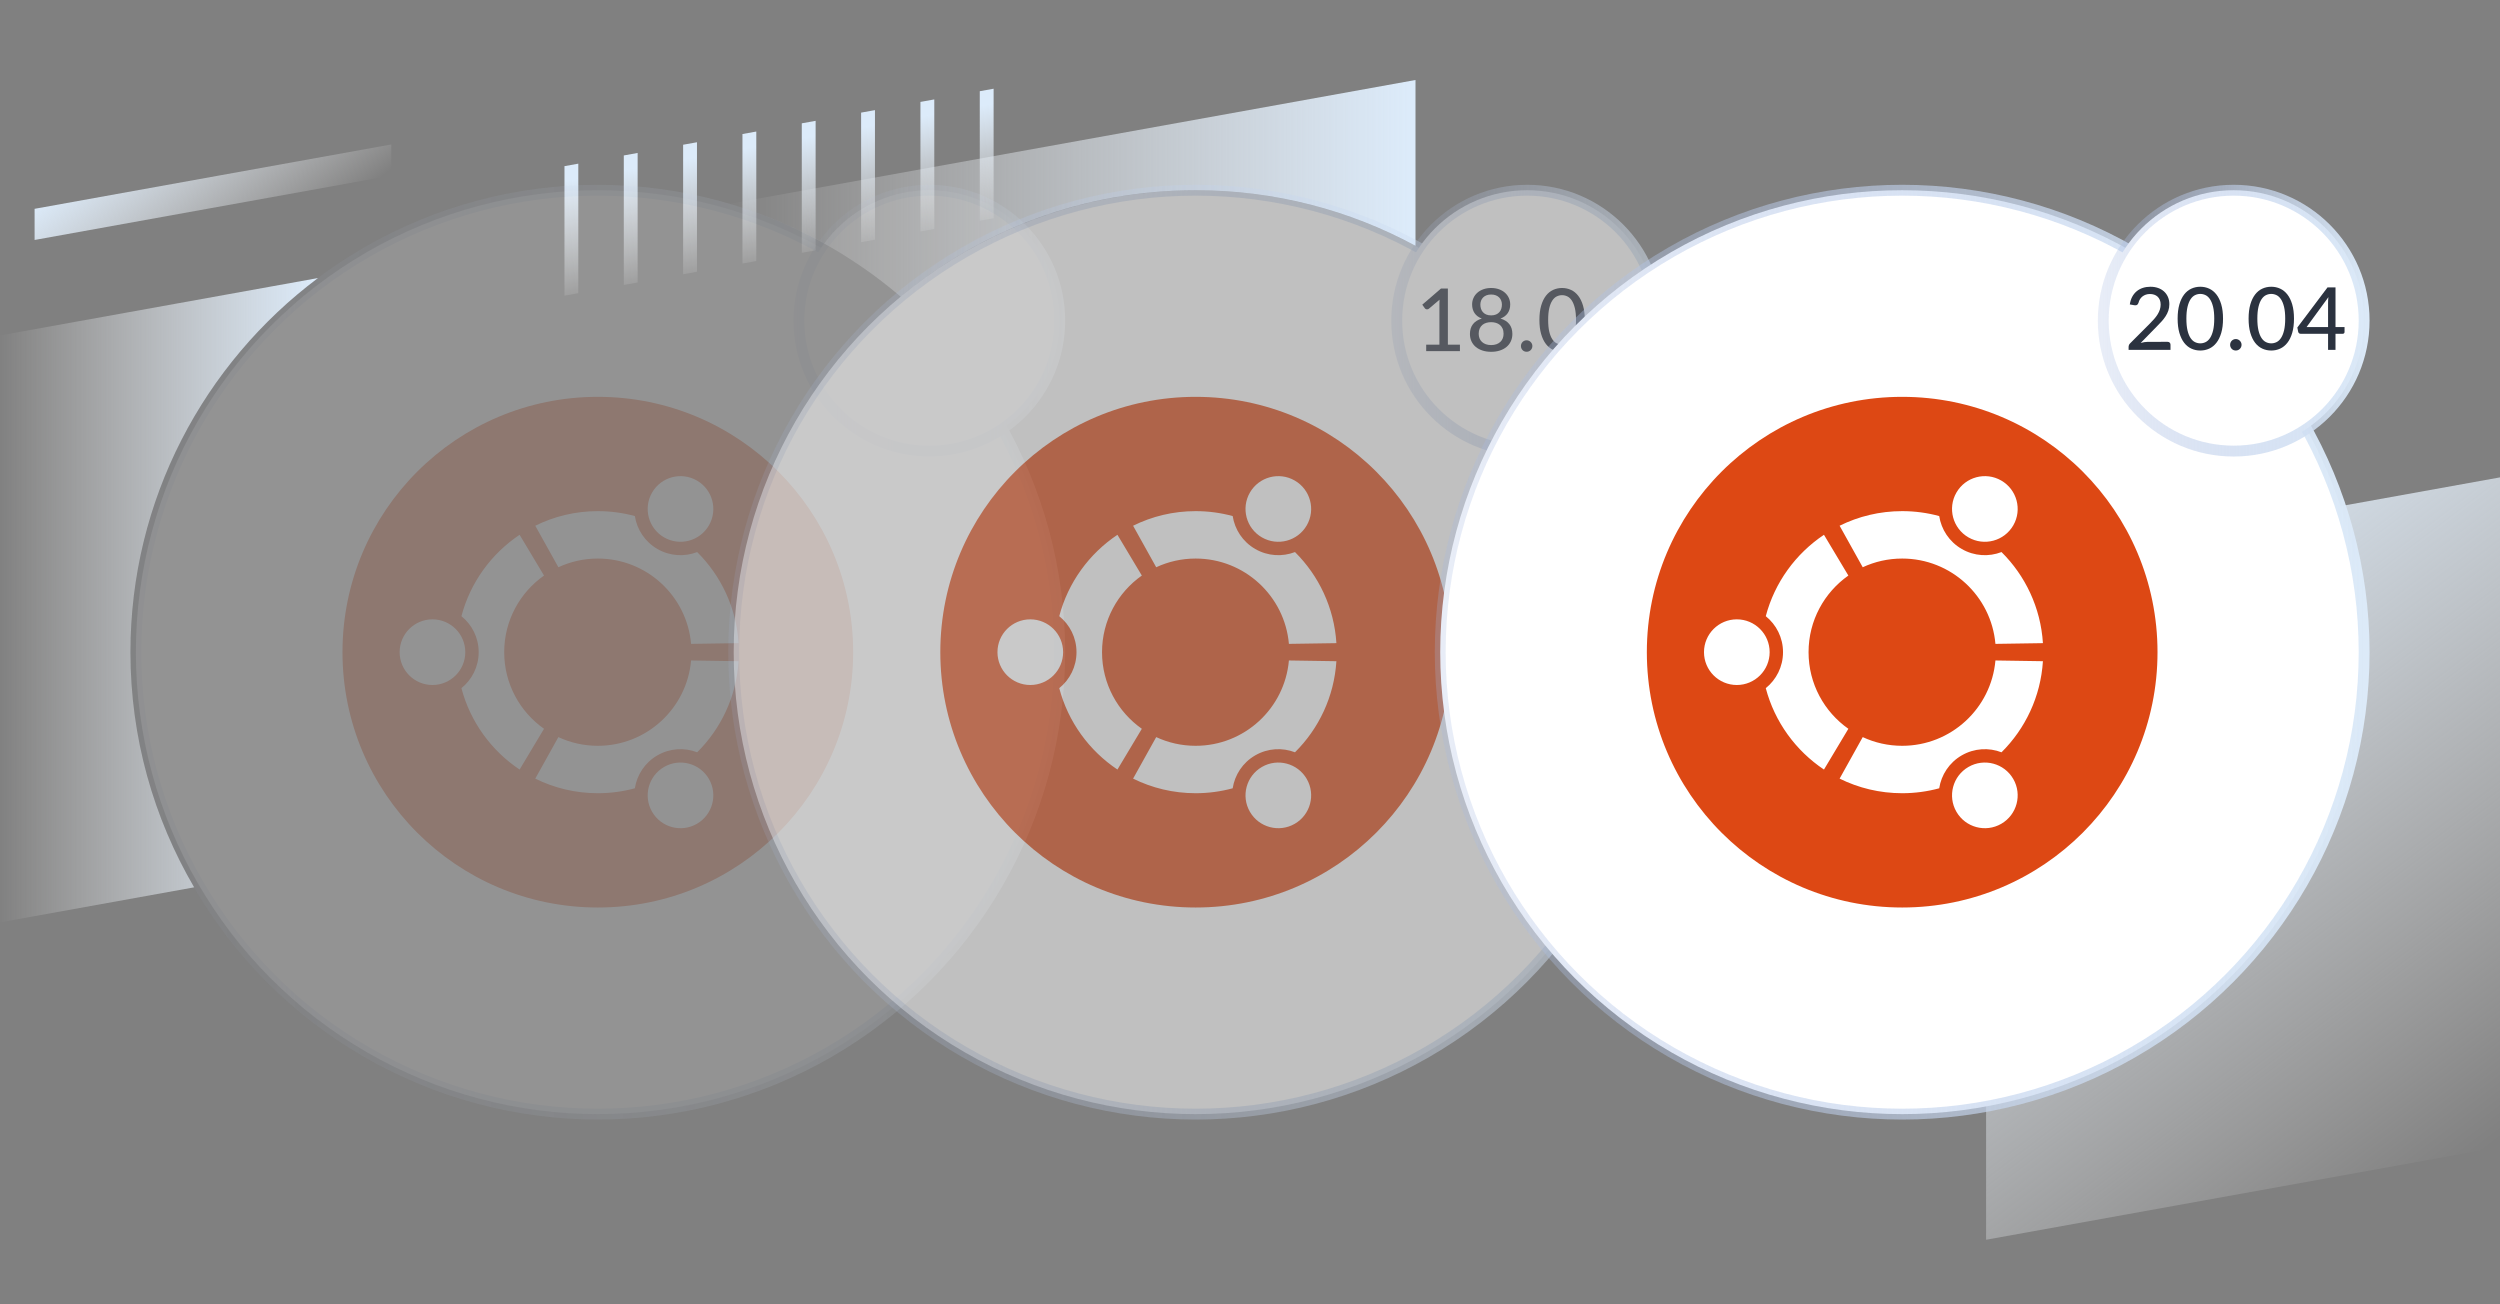<?xml version="1.0" encoding="utf-8"?>
<!-- Generator: Adobe Illustrator 23.1.0, SVG Export Plug-In . SVG Version: 6.00 Build 0)  -->
<svg version="1.1" id="Слой_1" xmlns="http://www.w3.org/2000/svg" xmlns:xlink="http://www.w3.org/1999/xlink" x="0px" y="0px"
	 viewBox="0 0 460 240" style="enable-background:new 0 0 460 240;" xml:space="preserve">
<rect x="0" y="0" width="460" height="240" fill="#808080" stroke="none"/>
<style type="text/css">
	.st0{fill:url(#SVGID_1_);}
	.st1{fill:url(#SVGID_2_);}
	.st2{fill:url(#SVGID_3_);}
	.st3{fill:url(#SVGID_4_);}
	.st4{fill:url(#SVGID_5_);}
	.st5{fill:url(#SVGID_6_);}
	.st6{fill:url(#SVGID_7_);}
	.st7{fill:url(#SVGID_8_);}
	.st8{fill:url(#SVGID_9_);}
	.st9{fill:url(#SVGID_10_);}
	.st10{fill:url(#SVGID_11_);}
	.st11{opacity:0.15;}
	.st12{fill:#FFFFFF;stroke:url(#SVGID_12_);stroke-width:2;stroke-miterlimit:10;}
	.st13{fill:#FFFFFF;stroke:url(#SVGID_13_);stroke-width:2;stroke-miterlimit:10;}
	.st14{fill:#FFFFFF;}
	.st15{fill:#DD4814;}
	.st16{fill:url(#SVGID_14_);}
	.st17{opacity:0.5;}
	.st18{fill:#FFFFFF;stroke:url(#SVGID_15_);stroke-width:2;stroke-miterlimit:10;}
	.st19{fill:#FFFFFF;stroke:url(#SVGID_16_);stroke-width:2;stroke-miterlimit:10;}
	.st20{fill:#2B323F;}
	.st21{fill:#FFFFFF;stroke:url(#SVGID_17_);stroke-width:2;stroke-miterlimit:10;}
	.st22{fill:#FFFFFF;stroke:url(#SVGID_18_);stroke-width:2;stroke-miterlimit:10;}
</style>
<linearGradient id="SVGID_1_" gradientUnits="userSpaceOnUse" x1="58.167" y1="2380.438" x2="-0.489" y2="2380.438" gradientTransform="matrix(1 0 0 1 0 -2270)">
	<stop  offset="0" style="stop-color:#DCEBFA"/>
	<stop  offset="1" style="stop-color:#FFFFFF;stop-opacity:0"/>
</linearGradient>
<path class="st0" d="M24,120c0-28.126,13.573-53.14,34.511-68.84L0,61.719v107.997
	l35.725-6.447C28.286,150.548,24,135.769,24,120z"/>
<linearGradient id="SVGID_2_" gradientUnits="userSpaceOnUse" x1="259.71" y1="2304.653" x2="133.168" y2="2304.653" gradientTransform="matrix(1 0 0 1 0 -2270)">
	<stop  offset="0" style="stop-color:#DCEBFA"/>
	<stop  offset="1" style="stop-color:#FFFFFF;stop-opacity:0"/>
</linearGradient>
<path class="st1" d="M220,35c14.644,0,28.423,3.705,40.452,10.226V14.717
	l-126.228,22.779c11.734,3.451,22.424,9.353,31.501,17.093
	C180.448,42.359,199.363,35,220,35z"/>
<linearGradient id="SVGID_3_" gradientUnits="userSpaceOnUse" x1="-12167.58" y1="-5671.948" x2="-12211.204" y2="-5671.948" gradientTransform="matrix(0 -1 -1 0.758 -5632.766 -7855.763)">
	<stop  offset="0" style="stop-color:#DCEBFA"/>
	<stop  offset="1" style="stop-color:#FFFFFF;stop-opacity:0"/>
</linearGradient>
<polygon class="st2" points="6.365,44.154 71.999,32.309 71.999,26.578 6.365,38.423 "/>
<g>
	
		<linearGradient id="SVGID_4_" gradientUnits="userSpaceOnUse" x1="-8796.767" y1="-5737.901" x2="-8820.604" y2="-5737.901" gradientTransform="matrix(0 -1 -1 0.18 -5632.766 -7730.959)">
		<stop  offset="0" style="stop-color:#DCEBFA"/>
		<stop  offset="1" style="stop-color:#FFFFFF;stop-opacity:0"/>
	</linearGradient>
	<polygon class="st3" points="106.409,30.113 106.409,53.949 103.862,54.409 103.862,30.572 	"/>
	
		<linearGradient id="SVGID_5_" gradientUnits="userSpaceOnUse" x1="-8796.767" y1="-5748.818" x2="-8820.604" y2="-5748.818" gradientTransform="matrix(0 -1 -1 0.18 -5632.766 -7730.959)">
		<stop  offset="0" style="stop-color:#DCEBFA"/>
		<stop  offset="1" style="stop-color:#FFFFFF;stop-opacity:0"/>
	</linearGradient>
	<polygon class="st4" points="117.326,28.143 117.326,51.979 114.778,52.439 114.778,28.602 	"/>
	
		<linearGradient id="SVGID_6_" gradientUnits="userSpaceOnUse" x1="-8796.767" y1="-5759.734" x2="-8820.604" y2="-5759.734" gradientTransform="matrix(0 -1 -1 0.18 -5632.766 -7730.959)">
		<stop  offset="0" style="stop-color:#DCEBFA"/>
		<stop  offset="1" style="stop-color:#FFFFFF;stop-opacity:0"/>
	</linearGradient>
	<polygon class="st5" points="128.242,26.173 128.242,50.009 125.695,50.469 125.695,26.632 	"/>
	
		<linearGradient id="SVGID_7_" gradientUnits="userSpaceOnUse" x1="-8796.767" y1="-5770.651" x2="-8820.604" y2="-5770.651" gradientTransform="matrix(0 -1 -1 0.18 -5632.766 -7730.959)">
		<stop  offset="0" style="stop-color:#DCEBFA"/>
		<stop  offset="1" style="stop-color:#FFFFFF;stop-opacity:0"/>
	</linearGradient>
	<polygon class="st6" points="139.159,24.203 139.159,48.039 136.612,48.499 136.612,24.662 	"/>
	
		<linearGradient id="SVGID_8_" gradientUnits="userSpaceOnUse" x1="-8796.767" y1="-5781.568" x2="-8820.604" y2="-5781.568" gradientTransform="matrix(0 -1 -1 0.18 -5632.766 -7730.959)">
		<stop  offset="0" style="stop-color:#DCEBFA"/>
		<stop  offset="1" style="stop-color:#FFFFFF;stop-opacity:0"/>
	</linearGradient>
	<polygon class="st7" points="150.075,22.233 150.075,46.069 147.528,46.529 147.528,22.692 	"/>
	
		<linearGradient id="SVGID_9_" gradientUnits="userSpaceOnUse" x1="-8796.767" y1="-5792.484" x2="-8820.604" y2="-5792.484" gradientTransform="matrix(0 -1 -1 0.18 -5632.766 -7730.959)">
		<stop  offset="0" style="stop-color:#DCEBFA"/>
		<stop  offset="1" style="stop-color:#FFFFFF;stop-opacity:0"/>
	</linearGradient>
	<polygon class="st8" points="160.992,20.263 160.992,44.099 158.445,44.559 158.445,20.722 	"/>
	
		<linearGradient id="SVGID_10_" gradientUnits="userSpaceOnUse" x1="-8796.767" y1="-5803.401" x2="-8820.604" y2="-5803.401" gradientTransform="matrix(0 -1 -1 0.18 -5632.766 -7730.959)">
		<stop  offset="0" style="stop-color:#DCEBFA"/>
		<stop  offset="1" style="stop-color:#FFFFFF;stop-opacity:0"/>
	</linearGradient>
	<polygon class="st9" points="171.909,18.293 171.909,42.129 169.361,42.589 169.361,18.752 	"/>
	
		<linearGradient id="SVGID_11_" gradientUnits="userSpaceOnUse" x1="-8796.767" y1="-5814.317" x2="-8820.604" y2="-5814.317" gradientTransform="matrix(0 -1 -1 0.18 -5632.766 -7730.959)">
		<stop  offset="0" style="stop-color:#DCEBFA"/>
		<stop  offset="1" style="stop-color:#FFFFFF;stop-opacity:0"/>
	</linearGradient>
	<polygon class="st10" points="182.825,16.323 182.825,40.159 180.278,40.619 180.278,16.782 	"/>
</g>
<g class="st11">
	
		<linearGradient id="SVGID_12_" gradientUnits="userSpaceOnUse" x1="24" y1="2390" x2="196" y2="2390" gradientTransform="matrix(1 0 0 1 0 -2270)">
		<stop  offset="0" style="stop-color:#A5B8E0;stop-opacity:0.25"/>
		<stop  offset="1" style="stop-color:#DCEAF8"/>
	</linearGradient>
	<circle class="st12" cx="110" cy="120" r="85"/>
	
		<linearGradient id="SVGID_13_" gradientUnits="userSpaceOnUse" x1="146" y1="2329" x2="196" y2="2329" gradientTransform="matrix(1 0 0 1 0 -2270)">
		<stop  offset="0" style="stop-color:#A5B8E0;stop-opacity:0.25"/>
		<stop  offset="1" style="stop-color:#DCEAF8"/>
	</linearGradient>
	<circle class="st13" cx="171" cy="59" r="24"/>
	<g>
		<circle class="st14" cx="110" cy="121.526" r="38.862"/>
		<path class="st15" d="M110,73.018c-25.949,0-46.982,21.034-46.982,46.982
			c0,25.946,21.033,46.982,46.982,46.982c25.948,0,46.982-21.036,46.982-46.982
			C156.982,94.052,135.948,73.018,110,73.018z M119.983,90.63
			c1.668-2.889,5.362-3.878,8.25-2.211c2.889,1.668,3.879,5.361,2.211,8.25
			c-1.668,2.889-5.362,3.878-8.251,2.21
			C119.305,97.213,118.315,93.519,119.983,90.63z M79.573,126.04
			c-3.336,0-6.04-2.704-6.04-6.041c0-3.336,2.704-6.04,6.04-6.04
			c3.336,0,6.041,2.704,6.041,6.04C85.614,123.335,82.91,126.04,79.573,126.04z
			 M84.902,126.622c1.935-1.559,3.173-3.946,3.173-6.623
			c0-2.677-1.239-5.064-3.173-6.622c1.633-6.207,5.509-11.505,10.707-14.976
			l4.489,7.501c-4.43,3.118-7.325,8.27-7.325,14.098
			c0,5.828,2.895,10.979,7.325,14.097l-4.489,7.501
			C90.411,138.126,86.536,132.829,84.902,126.622z M128.233,151.58
			c-2.889,1.668-6.582,0.678-8.25-2.21c-1.668-2.889-0.678-6.583,2.211-8.251
			c2.888-1.668,6.582-0.678,8.25,2.211
			C132.111,146.219,131.121,149.913,128.233,151.58z M128.278,138.422
			c-2.315-0.894-4.999-0.772-7.316,0.565c-2.318,1.339-3.766,3.605-4.148,6.059
			c-2.172,0.59-4.456,0.906-6.813,0.906c-4.135,0-8.043-0.967-11.512-2.687
			l4.253-7.639c2.206,1.027,4.665,1.601,7.259,1.601
			c8.999,0,16.386-6.902,17.159-15.701l8.738,0.136
			C135.484,128.203,132.649,134.085,128.278,138.422z M127.159,118.473
			c-0.773-8.799-8.16-15.7-17.159-15.7c-2.594,0-5.053,0.574-7.259,1.601
			l-4.253-7.639c3.469-1.72,7.377-2.687,11.512-2.687
			c2.358,0,4.642,0.316,6.813,0.906c0.383,2.454,1.831,4.72,4.149,6.059
			c2.317,1.338,5.001,1.459,7.316,0.566c4.371,4.337,7.206,10.219,7.619,16.759
			L127.159,118.473z"/>
	</g>
</g>
<linearGradient id="SVGID_14_" gradientUnits="userSpaceOnUse" x1="-12506.169" y1="-6045.487" x2="-12683.977" y2="-6045.487" gradientTransform="matrix(0 -1 -1 0.758 -5632.766 -7855.763)">
	<stop  offset="0" style="stop-color:#DCEBFA"/>
	<stop  offset="1" style="stop-color:#FFFFFF;stop-opacity:0"/>
</linearGradient>
<polygon class="st16" points="365.442,228.114 460,211.05 460,87.836 365.442,104.899 "/>
<g class="st17">
	
		<linearGradient id="SVGID_15_" gradientUnits="userSpaceOnUse" x1="134" y1="2390" x2="306" y2="2390" gradientTransform="matrix(1 0 0 1 0 -2270)">
		<stop  offset="0" style="stop-color:#A5B8E0;stop-opacity:0.25"/>
		<stop  offset="1" style="stop-color:#DCEAF8"/>
	</linearGradient>
	<circle class="st18" cx="220" cy="120" r="85"/>
	
		<linearGradient id="SVGID_16_" gradientUnits="userSpaceOnUse" x1="256" y1="2329" x2="306" y2="2329" gradientTransform="matrix(1 0 0 1 0 -2270)">
		<stop  offset="0" style="stop-color:#A5B8E0;stop-opacity:0.25"/>
		<stop  offset="1" style="stop-color:#DCEAF8"/>
	</linearGradient>
	<circle class="st19" cx="281" cy="59" r="24"/>
	<g>
		<g>
			<path class="st20" d="M268.627,63.414v1.192h-6.208v-1.192h2.433v-7.528
				c0-0.24,0.008-0.488,0.023-0.744l-1.952,1.656
				c-0.074,0.059-0.149,0.096-0.224,0.112c-0.075,0.016-0.146,0.019-0.212,0.008
				s-0.126-0.033-0.176-0.068c-0.051-0.035-0.093-0.071-0.124-0.108l-0.488-0.68
				l3.44-2.968h1.271v10.32H268.627z"/>
			<path class="st20" d="M276.091,58.614c0.714,0.213,1.257,0.558,1.628,1.032
				c0.37,0.475,0.556,1.075,0.556,1.8c0,0.501-0.095,0.955-0.284,1.36
				s-0.456,0.75-0.8,1.036c-0.344,0.286-0.756,0.505-1.236,0.66
				c-0.479,0.155-1.008,0.232-1.584,0.232c-0.575,0-1.104-0.077-1.584-0.232
				c-0.479-0.155-0.892-0.375-1.235-0.66c-0.345-0.285-0.611-0.63-0.801-1.036
				c-0.188-0.405-0.283-0.859-0.283-1.36c0-0.725,0.185-1.325,0.556-1.8
				s0.913-0.819,1.628-1.032c-0.592-0.224-1.037-0.559-1.336-1.004
				s-0.448-0.975-0.448-1.588c0-0.427,0.084-0.825,0.252-1.196
				s0.405-0.692,0.712-0.964s0.677-0.485,1.108-0.64
				c0.432-0.155,0.909-0.232,1.432-0.232c0.523,0,1,0.078,1.433,0.232
				c0.432,0.154,0.801,0.368,1.107,0.64s0.544,0.594,0.712,0.964
				s0.252,0.769,0.252,1.196c0,0.613-0.149,1.143-0.447,1.588
				C277.128,58.055,276.683,58.39,276.091,58.614z M274.37,63.494
				c0.363,0,0.686-0.051,0.969-0.152c0.282-0.101,0.522-0.244,0.72-0.428
				s0.347-0.404,0.448-0.66c0.101-0.256,0.151-0.536,0.151-0.84
				c0-0.374-0.062-0.695-0.184-0.964c-0.123-0.27-0.288-0.491-0.496-0.664
				s-0.451-0.301-0.729-0.384c-0.277-0.083-0.57-0.124-0.88-0.124
				c-0.314,0-0.61,0.042-0.888,0.124c-0.277,0.083-0.52,0.211-0.728,0.384
				s-0.372,0.395-0.492,0.664c-0.12,0.269-0.181,0.59-0.181,0.964
				c0,0.304,0.051,0.584,0.152,0.84s0.251,0.476,0.448,0.66
				s0.438,0.327,0.72,0.428C273.686,63.444,274.008,63.494,274.37,63.494z
				 M274.37,54.19c-0.33,0-0.62,0.049-0.867,0.148
				c-0.248,0.099-0.455,0.233-0.62,0.404c-0.166,0.17-0.29,0.368-0.372,0.592
				c-0.083,0.224-0.124,0.464-0.124,0.72c0,0.25,0.036,0.495,0.107,0.732
				c0.072,0.237,0.187,0.448,0.345,0.632c0.157,0.184,0.361,0.332,0.611,0.444
				c0.251,0.112,0.558,0.168,0.92,0.168c0.357,0,0.663-0.056,0.916-0.168
				c0.254-0.112,0.459-0.26,0.616-0.444s0.272-0.395,0.344-0.632
				c0.072-0.237,0.108-0.481,0.108-0.732c0-0.256-0.041-0.496-0.124-0.72
				s-0.207-0.421-0.372-0.592c-0.165-0.171-0.372-0.306-0.62-0.404
				S274.701,54.19,274.37,54.19z"/>
			<path class="st20" d="M279.851,63.67c0-0.144,0.026-0.28,0.08-0.408
				c0.054-0.128,0.127-0.24,0.22-0.336c0.094-0.096,0.204-0.172,0.332-0.228
				c0.128-0.056,0.267-0.084,0.416-0.084c0.145,0,0.28,0.028,0.408,0.084
				c0.128,0.056,0.24,0.132,0.336,0.228c0.096,0.096,0.172,0.208,0.229,0.336
				c0.056,0.128,0.084,0.264,0.084,0.408c0,0.149-0.028,0.288-0.084,0.416
				c-0.057,0.128-0.133,0.24-0.229,0.336c-0.096,0.096-0.208,0.171-0.336,0.224
				s-0.264,0.08-0.408,0.08c-0.149,0-0.288-0.027-0.416-0.08
				s-0.238-0.128-0.332-0.224c-0.093-0.096-0.166-0.208-0.22-0.336
				C279.877,63.958,279.851,63.82,279.851,63.67z"/>
			<path class="st20" d="M291.604,58.862c0,1.003-0.108,1.872-0.324,2.608
				c-0.216,0.736-0.512,1.346-0.889,1.828c-0.376,0.483-0.818,0.841-1.327,1.076
				c-0.51,0.234-1.058,0.352-1.645,0.352s-1.135-0.118-1.644-0.352
				c-0.51-0.235-0.951-0.593-1.324-1.076c-0.373-0.482-0.667-1.092-0.88-1.828
				c-0.214-0.736-0.32-1.605-0.32-2.608c0-1.002,0.106-1.873,0.32-2.612
				c0.213-0.739,0.507-1.349,0.88-1.832c0.373-0.482,0.814-0.841,1.324-1.076
				c0.509-0.234,1.057-0.352,1.644-0.352s1.135,0.118,1.645,0.352
				c0.509,0.235,0.951,0.594,1.327,1.076c0.377,0.483,0.673,1.093,0.889,1.832
				S291.604,57.86,291.604,58.862z M289.987,58.862c0-0.864-0.071-1.586-0.212-2.168
				c-0.142-0.581-0.331-1.049-0.568-1.404s-0.511-0.607-0.82-0.756
				c-0.309-0.149-0.632-0.224-0.968-0.224s-0.658,0.075-0.968,0.224
				c-0.31,0.149-0.583,0.401-0.82,0.756s-0.425,0.823-0.563,1.404
				c-0.139,0.582-0.208,1.304-0.208,2.168c0,0.864,0.069,1.587,0.208,2.168
				c0.139,0.582,0.326,1.048,0.563,1.4c0.237,0.352,0.511,0.603,0.82,0.752
				s0.632,0.224,0.968,0.224s0.659-0.074,0.968-0.224
				c0.31-0.149,0.583-0.4,0.82-0.752c0.237-0.352,0.427-0.819,0.568-1.4
				C289.916,60.449,289.987,59.726,289.987,58.862z"/>
			<path class="st20" d="M300.906,60.414v0.904c0,0.091-0.029,0.168-0.088,0.232
				s-0.142,0.096-0.248,0.096h-1.328v2.96h-1.368v-2.96h-5.04
				c-0.117,0-0.216-0.033-0.296-0.1c-0.08-0.066-0.133-0.15-0.16-0.252
				l-0.159-0.8l5.552-7.384h1.472v7.304H300.906z M297.874,60.414V55.934
				c0-0.155,0.004-0.319,0.013-0.492c0.008-0.173,0.025-0.353,0.052-0.54
				l-4.024,5.512H297.874z"/>
		</g>
	</g>
	<g>
		<circle class="st14" cx="220" cy="121.526" r="38.862"/>
		<path class="st15" d="M220,73.018c-25.949,0-46.982,21.034-46.982,46.982
			c0,25.946,21.033,46.982,46.982,46.982c25.948,0,46.982-21.036,46.982-46.982
			C266.982,94.052,245.948,73.018,220,73.018z M229.983,90.63
			c1.668-2.889,5.362-3.878,8.25-2.211c2.889,1.668,3.879,5.361,2.211,8.25
			c-1.668,2.889-5.362,3.878-8.251,2.21
			C229.305,97.213,228.315,93.519,229.983,90.63z M189.573,126.04
			c-3.336,0-6.04-2.704-6.04-6.041c0-3.336,2.704-6.04,6.04-6.04
			c3.336,0,6.041,2.704,6.041,6.04C195.614,123.335,192.91,126.04,189.573,126.04z
			 M194.902,126.622c1.935-1.559,3.173-3.946,3.173-6.623
			c0-2.677-1.239-5.064-3.173-6.622c1.633-6.207,5.509-11.505,10.707-14.976
			l4.489,7.501c-4.43,3.118-7.325,8.27-7.325,14.098
			c0,5.828,2.895,10.979,7.325,14.097l-4.489,7.501
			C200.411,138.126,196.536,132.829,194.902,126.622z M238.233,151.58
			c-2.889,1.668-6.582,0.678-8.25-2.21c-1.668-2.889-0.678-6.583,2.21-8.251
			c2.888-1.668,6.582-0.678,8.25,2.211
			C242.111,146.219,241.121,149.913,238.233,151.58z M238.278,138.422
			c-2.315-0.894-4.999-0.772-7.316,0.565c-2.318,1.339-3.766,3.605-4.148,6.059
			c-2.172,0.59-4.456,0.906-6.813,0.906c-4.135,0-8.043-0.967-11.512-2.687
			l4.253-7.639c2.206,1.027,4.665,1.601,7.259,1.601
			c8.999,0,16.386-6.902,17.159-15.701l8.738,0.136
			C245.484,128.203,242.649,134.085,238.278,138.422z M237.159,118.473
			c-0.773-8.799-8.16-15.7-17.159-15.7c-2.594,0-5.053,0.574-7.259,1.601
			l-4.253-7.639c3.469-1.72,7.377-2.687,11.512-2.687
			c2.358,0,4.642,0.316,6.813,0.906c0.383,2.454,1.831,4.72,4.149,6.059
			c2.317,1.338,5.001,1.459,7.316,0.566c4.371,4.337,7.206,10.219,7.619,16.759
			L237.159,118.473z"/>
	</g>
</g>
<g>
	
		<linearGradient id="SVGID_17_" gradientUnits="userSpaceOnUse" x1="264" y1="2390" x2="436" y2="2390" gradientTransform="matrix(1 0 0 1 0 -2270)">
		<stop  offset="0" style="stop-color:#A5B8E0;stop-opacity:0.25"/>
		<stop  offset="1" style="stop-color:#DCEAF8"/>
	</linearGradient>
	<circle class="st21" cx="350" cy="120" r="85"/>
	
		<linearGradient id="SVGID_18_" gradientUnits="userSpaceOnUse" x1="386" y1="2329" x2="436" y2="2329" gradientTransform="matrix(1 0 0 1 0 -2270)">
		<stop  offset="0" style="stop-color:#A5B8E0;stop-opacity:0.25"/>
		<stop  offset="1" style="stop-color:#DCEAF8"/>
	</linearGradient>
	<circle class="st22" cx="411" cy="59" r="24"/>
	<g>
		<path class="st20" d="M398.829,62.897c0.171,0,0.305,0.049,0.4,0.148
			s0.144,0.228,0.144,0.388v0.944h-7.712v-0.536c0-0.106,0.021-0.22,0.064-0.34
			c0.042-0.12,0.114-0.228,0.216-0.324l3.632-3.64
			c0.304-0.304,0.579-0.597,0.824-0.88c0.245-0.282,0.453-0.564,0.624-0.844
			c0.171-0.28,0.303-0.567,0.396-0.86c0.094-0.293,0.141-0.603,0.141-0.928
			c0-0.32-0.051-0.601-0.152-0.844s-0.24-0.444-0.416-0.604
			c-0.176-0.16-0.384-0.28-0.624-0.36s-0.499-0.12-0.775-0.12
			c-0.277,0-0.532,0.04-0.765,0.12c-0.231,0.08-0.438,0.192-0.62,0.336
			c-0.181,0.144-0.333,0.315-0.456,0.512c-0.122,0.197-0.21,0.411-0.264,0.64
			c-0.074,0.203-0.169,0.339-0.284,0.408c-0.114,0.069-0.281,0.085-0.5,0.048
			l-0.815-0.144c0.074-0.533,0.221-1.003,0.439-1.408s0.493-0.745,0.824-1.02
			c0.331-0.274,0.711-0.481,1.14-0.62c0.43-0.138,0.893-0.208,1.389-0.208
			c0.501,0,0.964,0.074,1.388,0.22c0.424,0.147,0.791,0.359,1.1,0.636
			c0.31,0.277,0.553,0.615,0.729,1.012c0.176,0.397,0.264,0.847,0.264,1.348
			c0,0.427-0.062,0.823-0.188,1.188c-0.126,0.365-0.296,0.713-0.513,1.044
			c-0.216,0.331-0.467,0.652-0.752,0.964s-0.588,0.628-0.907,0.948l-2.912,2.976
			c0.224-0.059,0.449-0.107,0.676-0.144c0.227-0.038,0.441-0.056,0.644-0.056
			H398.829z"/>
		<path class="st20" d="M409.037,58.633c0,1.003-0.108,1.872-0.324,2.608
			c-0.216,0.736-0.512,1.346-0.889,1.828c-0.376,0.483-0.818,0.841-1.327,1.076
			c-0.51,0.234-1.058,0.352-1.645,0.352s-1.135-0.118-1.644-0.352
			c-0.51-0.235-0.951-0.593-1.324-1.076c-0.373-0.482-0.667-1.092-0.88-1.828
			c-0.214-0.736-0.32-1.605-0.32-2.608c0-1.002,0.106-1.873,0.32-2.612
			c0.213-0.739,0.507-1.349,0.88-1.832c0.373-0.482,0.814-0.841,1.324-1.076
			c0.509-0.234,1.057-0.352,1.644-0.352s1.135,0.118,1.645,0.352
			c0.509,0.235,0.951,0.594,1.327,1.076c0.377,0.483,0.673,1.093,0.889,1.832
			S409.037,57.631,409.037,58.633z M407.421,58.633c0-0.864-0.071-1.586-0.212-2.168
			c-0.142-0.581-0.331-1.049-0.568-1.404s-0.511-0.607-0.82-0.756
			c-0.309-0.149-0.632-0.224-0.968-0.224s-0.658,0.075-0.968,0.224
			c-0.31,0.149-0.583,0.401-0.82,0.756s-0.425,0.823-0.563,1.404
			c-0.139,0.582-0.208,1.304-0.208,2.168c0,0.864,0.069,1.587,0.208,2.168
			c0.139,0.582,0.326,1.048,0.563,1.4c0.237,0.352,0.511,0.603,0.82,0.752
			s0.632,0.224,0.968,0.224s0.659-0.074,0.968-0.224
			c0.31-0.149,0.583-0.4,0.82-0.752c0.237-0.352,0.427-0.819,0.568-1.4
			C407.35,60.22,407.421,59.497,407.421,58.633z"/>
		<path class="st20" d="M410.341,63.441c0-0.144,0.026-0.28,0.08-0.408
			c0.054-0.128,0.127-0.24,0.22-0.336c0.094-0.096,0.204-0.172,0.332-0.228
			c0.128-0.056,0.267-0.084,0.416-0.084c0.145,0,0.28,0.028,0.408,0.084
			c0.128,0.056,0.24,0.132,0.336,0.228c0.096,0.096,0.172,0.208,0.229,0.336
			c0.056,0.128,0.084,0.264,0.084,0.408c0,0.149-0.028,0.288-0.084,0.416
			c-0.057,0.128-0.133,0.24-0.229,0.336c-0.096,0.096-0.208,0.171-0.336,0.224
			s-0.264,0.08-0.408,0.08c-0.149,0-0.288-0.027-0.416-0.08
			s-0.238-0.128-0.332-0.224c-0.093-0.096-0.166-0.208-0.22-0.336
			S410.341,63.591,410.341,63.441z"/>
		<path class="st20" d="M422.094,58.633c0,1.003-0.108,1.872-0.324,2.608
			c-0.216,0.736-0.512,1.346-0.889,1.828c-0.376,0.483-0.818,0.841-1.327,1.076
			c-0.51,0.234-1.058,0.352-1.645,0.352s-1.135-0.118-1.644-0.352
			c-0.51-0.235-0.951-0.593-1.324-1.076c-0.373-0.482-0.667-1.092-0.88-1.828
			c-0.214-0.736-0.32-1.605-0.32-2.608c0-1.002,0.106-1.873,0.32-2.612
			c0.213-0.739,0.507-1.349,0.88-1.832c0.373-0.482,0.814-0.841,1.324-1.076
			c0.509-0.234,1.057-0.352,1.644-0.352s1.135,0.118,1.645,0.352
			c0.509,0.235,0.951,0.594,1.327,1.076c0.377,0.483,0.673,1.093,0.889,1.832
			S422.094,57.631,422.094,58.633z M420.478,58.633c0-0.864-0.071-1.586-0.212-2.168
			c-0.142-0.581-0.331-1.049-0.568-1.404s-0.511-0.607-0.82-0.756
			c-0.309-0.149-0.632-0.224-0.968-0.224s-0.658,0.075-0.968,0.224
			c-0.31,0.149-0.583,0.401-0.82,0.756s-0.425,0.823-0.563,1.404
			c-0.139,0.582-0.208,1.304-0.208,2.168c0,0.864,0.069,1.587,0.208,2.168
			c0.139,0.582,0.326,1.048,0.563,1.4c0.237,0.352,0.511,0.603,0.82,0.752
			s0.632,0.224,0.968,0.224s0.659-0.074,0.968-0.224
			c0.31-0.149,0.583-0.4,0.82-0.752c0.237-0.352,0.427-0.819,0.568-1.4
			C420.406,60.22,420.478,59.497,420.478,58.633z"/>
		<path class="st20" d="M431.396,60.185v0.904c0,0.091-0.029,0.168-0.088,0.232
			s-0.142,0.096-0.248,0.096h-1.328v2.96h-1.368v-2.96h-5.04
			c-0.117,0-0.216-0.033-0.296-0.1c-0.08-0.066-0.133-0.15-0.16-0.252
			l-0.159-0.8l5.552-7.384h1.472v7.304H431.396z M428.364,60.185v-4.48
			c0-0.155,0.004-0.319,0.013-0.492c0.008-0.173,0.025-0.353,0.052-0.54
			l-4.024,5.512H428.364z"/>
	</g>
	<g>
		<circle class="st14" cx="350" cy="121.526" r="38.862"/>
		<path class="st15" d="M350,73.018c-25.949,0-46.982,21.034-46.982,46.982
			c0,25.946,21.033,46.982,46.982,46.982c25.948,0,46.982-21.036,46.982-46.982
			C396.982,94.052,375.948,73.018,350,73.018z M359.983,90.63
			c1.668-2.889,5.362-3.878,8.25-2.211c2.889,1.668,3.879,5.361,2.211,8.25
			c-1.668,2.889-5.362,3.878-8.251,2.21
			C359.305,97.213,358.315,93.519,359.983,90.63z M319.574,126.04
			c-3.336,0-6.04-2.704-6.04-6.041c0-3.336,2.704-6.04,6.04-6.04
			c3.336,0,6.041,2.704,6.041,6.04C325.614,123.335,322.91,126.04,319.574,126.04z
			 M324.902,126.622c1.935-1.559,3.173-3.946,3.173-6.623
			c0-2.677-1.239-5.064-3.173-6.622c1.633-6.207,5.509-11.505,10.707-14.976
			l4.489,7.501c-4.43,3.118-7.325,8.27-7.325,14.098
			c0,5.828,2.895,10.979,7.325,14.097l-4.489,7.501
			C330.411,138.126,326.536,132.829,324.902,126.622z M368.233,151.58
			c-2.889,1.668-6.582,0.678-8.25-2.21c-1.668-2.889-0.678-6.583,2.21-8.251
			c2.888-1.668,6.582-0.678,8.25,2.211
			C372.111,146.219,371.121,149.913,368.233,151.58z M368.278,138.422
			c-2.315-0.894-4.999-0.772-7.316,0.565c-2.318,1.339-3.766,3.605-4.148,6.059
			c-2.172,0.59-4.456,0.906-6.813,0.906c-4.135,0-8.043-0.967-11.512-2.687
			l4.253-7.639c2.206,1.027,4.665,1.601,7.259,1.601
			c8.999,0,16.386-6.902,17.159-15.701l8.738,0.136
			C375.484,128.203,372.649,134.085,368.278,138.422z M367.159,118.473
			c-0.773-8.799-8.16-15.7-17.159-15.7c-2.594,0-5.053,0.574-7.259,1.601
			l-4.253-7.639c3.469-1.72,7.377-2.687,11.512-2.687
			c2.358,0,4.642,0.316,6.813,0.906c0.383,2.454,1.831,4.72,4.149,6.059
			c2.317,1.338,5.001,1.459,7.316,0.566c4.371,4.337,7.206,10.219,7.619,16.759
			L367.159,118.473z"/>
	</g>
</g>
</svg>
